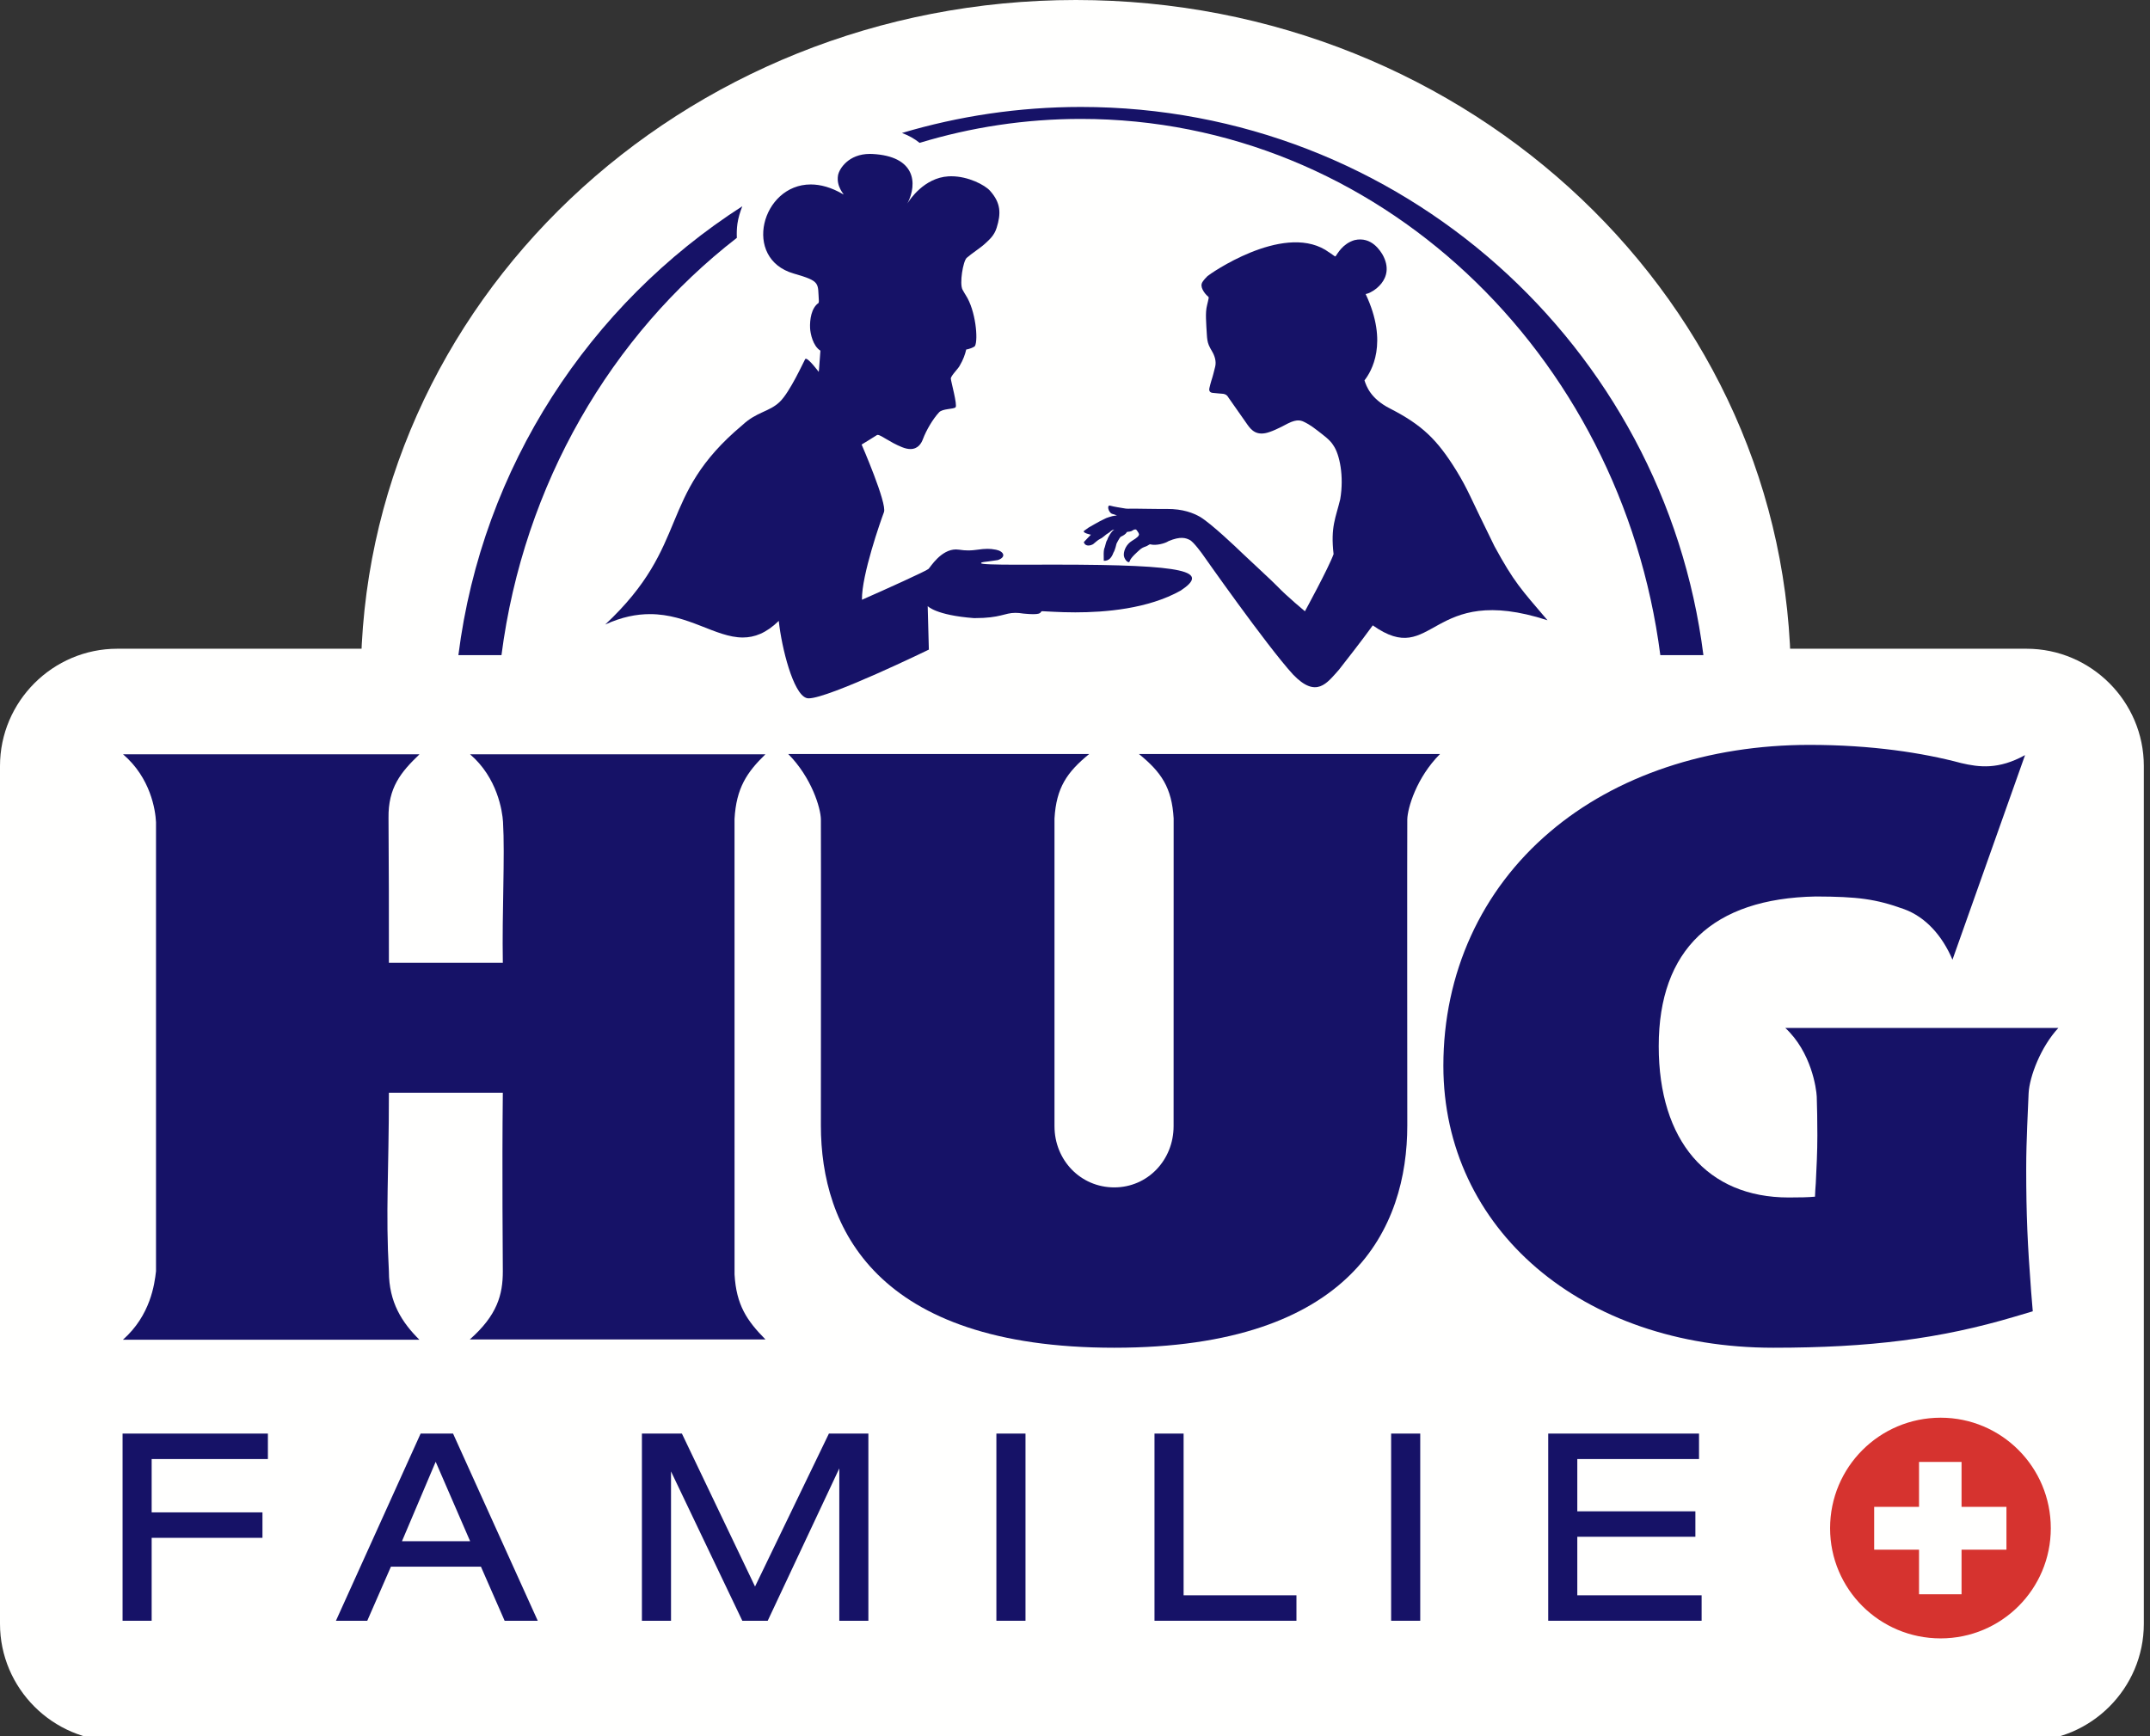<?xml version="1.0" encoding="UTF-8"?>
<svg width="78px" height="63px" viewBox="0 0 78 63" version="1.1" xmlns="http://www.w3.org/2000/svg"
     xmlns:xlink="http://www.w3.org/1999/xlink">
    <rect x="0" y="0" width="78" height="63" fill="#333333" stroke="none"/>
    <title>Logo/mit-weiss</title>
    <g id="Logo/mit-weiss" stroke="none" stroke-width="1" fill="none" fill-rule="evenodd">
        <g id="Group-4" transform="translate(0, -0)" fill="#FFFFFE">
            <path d="M64.97,24.644 C64.97,38.254 53.357,49.288 39.031,49.288 C24.705,49.288 13.091,38.254 13.091,24.644 C13.091,11.033 24.705,0 39.031,0 C53.357,0 64.97,11.033 64.97,24.644"
                  id="Fill-1"></path>
            <path d="M77.776,58.922 C77.776,61.262 75.861,63.177 73.521,63.177 L4.254,63.177 C1.915,63.177 0,61.262 0,58.922 L0,27.795 C0,25.455 1.915,23.54 4.254,23.54 L73.521,23.54 C75.861,23.54 77.776,25.455 77.776,27.795 L77.776,58.922"
                  id="Fill-3"></path>
        </g>
        <polyline id="Fill-5" fill="#161267"
                  points="5.502 58.811 4.447 58.811 4.447 52.019 9.719 52.019 9.719 52.943 5.502 52.943 5.502 54.878 9.522 54.878 9.522 55.802 5.502 55.802 5.502 58.811"></polyline>
        <path d="M14.583,55.925 L17.056,55.925 L15.806,53.042 L14.583,55.925 Z M19.509,58.811 L18.307,58.811 L18.3,58.794 L17.448,56.849 L14.182,56.849 L13.324,58.811 L12.187,58.811 L12.205,58.772 L15.26,52.019 L16.437,52.019 L16.444,52.036 L19.509,58.811 L19.509,58.811 Z"
              id="Fill-6" fill="#161267"></path>
        <polyline id="Fill-7" fill="#161267"
                  points="31.504 58.811 30.449 58.811 30.449 53.282 27.852 58.811 26.931 58.811 26.923 58.795 24.344 53.393 24.344 58.811 23.288 58.811 23.288 52.019 24.739 52.019 24.747 52.036 27.392 57.569 30.072 52.019 31.504 52.019 31.504 58.811"></polyline>
        <polygon id="Fill-8" fill="#161267" points="36.148 58.811 37.204 58.811 37.204 52.019 36.148 52.019"></polygon>
        <polyline id="Fill-9" fill="#161267"
                  points="47.034 58.811 41.884 58.811 41.884 52.019 42.94 52.019 42.94 57.888 47.034 57.888 47.034 58.811"></polyline>
        <polygon id="Fill-10" fill="#161267" points="50.469 58.811 51.525 58.811 51.525 52.019 50.469 52.019"></polygon>
        <polyline id="Fill-11" fill="#161267"
                  points="61.733 58.811 56.168 58.811 56.168 52.019 61.639 52.019 61.639 52.943 57.223 52.943 57.223 54.84 61.507 54.84 61.507 55.763 57.223 55.763 57.223 57.888 61.733 57.888 61.733 58.811"></polyline>
        <path d="M74.401,55.454 C74.401,57.665 72.611,59.451 70.404,59.451 C68.187,59.451 66.394,57.661 66.394,55.454 C66.394,53.234 68.187,51.445 70.404,51.443 C72.611,51.443 74.401,53.234 74.401,55.454"
              id="Fill-12" fill="#D6332F"></path>
        <polyline id="Fill-13" fill="#FFFFFE"
                  points="72.792 54.678 71.163 54.678 71.163 53.048 69.621 53.048 69.621 54.678 67.993 54.678 67.993 56.232 69.621 56.232 69.621 57.85 71.163 57.85 71.163 56.232 72.792 56.232 72.792 54.678"></polyline>
        <path d="M26.732,8.631 C26.724,8.464 26.729,8.293 26.753,8.118 C26.784,7.904 26.849,7.692 26.93,7.484 C21.392,11.043 17.494,16.933 16.63,23.772 L18.193,23.772 C18.997,17.561 22.18,12.157 26.732,8.631"
              id="Fill-14" fill="#161267"></path>
        <path d="M39.215,4.315 C49.947,4.315 58.813,12.783 60.235,23.772 L61.798,23.772 C60.381,12.557 50.814,3.881 39.215,3.881 C36.958,3.881 34.78,4.213 32.723,4.825 C32.986,4.922 33.195,5.048 33.363,5.184 C35.222,4.619 37.185,4.315 39.215,4.315"
              id="Fill-15" fill="#161267"></path>
        <path d="M29.248,25.324 C29.269,25.334 29.3,25.34 29.339,25.34 C30.064,25.34 33.698,23.572 33.698,23.572 L33.656,21.993 C33.656,21.993 33.946,22.324 35.336,22.429 C35.342,22.429 35.348,22.429 35.353,22.429 C36.313,22.429 36.431,22.238 36.839,22.238 C36.923,22.238 37.017,22.246 37.133,22.265 C37.285,22.28 37.398,22.286 37.484,22.286 C37.844,22.286 37.71,22.178 37.822,22.178 C37.83,22.178 37.839,22.179 37.849,22.18 C37.967,22.181 38.409,22.22 39.012,22.22 C40.078,22.22 41.647,22.098 42.836,21.429 C43.867,20.741 43.165,20.488 38.251,20.488 C37.973,20.488 37.683,20.488 37.379,20.49 C37.218,20.491 37.066,20.491 36.924,20.491 C36.074,20.491 35.564,20.475 35.593,20.433 C35.626,20.384 35.612,20.413 36.199,20.323 C36.52,20.216 36.418,20.003 36.134,19.947 C36.016,19.923 35.915,19.915 35.821,19.915 C35.579,19.915 35.393,19.973 35.122,19.973 C35.026,19.973 34.919,19.965 34.795,19.946 C34.758,19.94 34.721,19.937 34.684,19.937 C34.136,19.937 33.757,20.576 33.685,20.644 C33.608,20.717 32.112,21.394 31.271,21.763 C31.256,20.87 31.95,18.899 32.069,18.584 C32.189,18.269 31.259,16.131 31.259,16.131 C31.259,16.131 31.715,15.854 31.81,15.79 C31.819,15.784 31.829,15.781 31.842,15.781 C31.965,15.781 32.267,16.043 32.725,16.226 C32.843,16.274 32.944,16.294 33.029,16.294 C33.31,16.294 33.427,16.081 33.48,15.941 C33.612,15.593 33.845,15.205 34.067,14.963 C34.191,14.824 34.59,14.852 34.666,14.78 C34.742,14.707 34.499,13.84 34.495,13.738 C34.492,13.635 34.776,13.369 34.823,13.259 C34.942,13.057 35.012,12.864 35.054,12.682 C35.055,12.682 35.055,12.682 35.055,12.682 C35.111,12.682 35.336,12.606 35.371,12.555 C35.493,12.327 35.398,11.269 35.039,10.715 C35.039,10.715 34.979,10.621 34.921,10.514 C34.801,10.297 34.939,9.474 35.071,9.357 C35.247,9.2 35.58,8.989 35.739,8.839 C35.901,8.688 36.07,8.546 36.158,8.265 C36.318,7.753 36.316,7.366 35.914,6.919 C35.731,6.716 35.133,6.396 34.512,6.396 C34.476,6.396 34.441,6.397 34.406,6.399 C33.526,6.452 32.999,7.251 32.923,7.378 C32.921,7.383 32.919,7.388 32.916,7.393 C32.915,7.394 32.915,7.394 32.914,7.394 C32.914,7.394 32.917,7.389 32.923,7.378 C33.299,6.643 33.201,5.665 31.647,5.587 C31.618,5.585 31.588,5.585 31.56,5.585 C30.781,5.584 30.444,6.13 30.403,6.36 C30.332,6.775 30.629,7.055 30.602,7.055 C30.6,7.055 30.593,7.052 30.583,7.046 C30.159,6.798 29.765,6.693 29.413,6.693 C27.631,6.693 26.92,9.385 28.793,9.925 C29.789,10.212 29.662,10.26 29.708,10.928 C29.704,10.95 29.7,10.971 29.697,10.993 C29.435,11.172 29.374,11.599 29.389,11.909 C29.399,12.1 29.49,12.554 29.764,12.724 C29.757,12.812 29.75,12.904 29.744,12.996 C29.712,13.477 29.703,13.494 29.702,13.494 C29.702,13.494 29.349,13.018 29.236,13.018 C29.225,13.018 29.216,13.023 29.21,13.033 C29.145,13.147 28.656,14.228 28.289,14.581 C27.903,14.952 27.46,14.932 26.928,15.429 C23.827,18.029 25.082,19.737 21.956,22.662 C22.558,22.386 23.093,22.284 23.578,22.284 C24.975,22.284 25.96,23.132 26.948,23.132 C27.372,23.132 27.796,22.976 28.253,22.53 C28.361,23.532 28.777,25.159 29.248,25.324"
              id="Fill-16" fill="#161267"></path>
        <path d="M41.068,19.625 C40.866,19.749 40.775,19.959 40.771,20.12 C40.761,20.28 40.951,20.484 40.986,20.361 C41.017,20.236 41.284,20.009 41.344,19.954 C41.408,19.892 41.491,19.854 41.55,19.836 C41.647,19.806 41.696,19.742 41.732,19.752 C41.935,19.809 42.272,19.719 42.393,19.635 C42.83,19.451 43.021,19.521 43.159,19.591 C43.3,19.655 43.623,20.107 43.623,20.107 C43.623,20.107 45.939,23.411 46.909,24.474 C47.76,25.361 48.141,24.784 48.572,24.307 C48.922,23.858 49.274,23.415 49.803,22.692 C52.04,24.272 51.835,21.108 56.142,22.507 C55.169,21.365 54.931,21.126 54.22,19.825 C53.288,17.94 53.279,17.804 52.829,17.065 C52.135,15.948 51.597,15.423 50.425,14.822 C49.729,14.468 49.573,14.021 49.502,13.802 C49.751,13.485 50.383,12.445 49.544,10.669 C49.751,10.648 50.659,10.14 50.159,9.241 C50.077,9.11 49.761,8.569 49.14,8.713 C48.704,8.845 48.524,9.209 48.461,9.289 C48.445,9.31 48.437,9.308 48.413,9.291 C48.094,9.062 48.369,9.263 48.08,9.065 C46.485,8.115 43.874,9.953 43.805,10.02 C43.74,10.084 43.677,10.153 43.627,10.229 C43.567,10.32 43.585,10.419 43.632,10.513 C43.681,10.61 43.748,10.693 43.831,10.763 C43.852,10.781 43.854,10.8 43.848,10.825 C43.831,10.902 43.816,10.981 43.795,11.058 C43.752,11.221 43.748,11.386 43.752,11.551 C43.759,11.752 43.77,11.953 43.784,12.153 C43.792,12.282 43.805,12.411 43.857,12.531 C43.888,12.603 43.927,12.672 43.967,12.74 C44.071,12.912 44.133,13.118 44.085,13.308 C44.038,13.493 44.006,13.636 43.945,13.82 C43.924,13.881 43.891,14.02 43.879,14.07 C43.845,14.2 43.912,14.246 43.994,14.256 C44.141,14.275 44.331,14.283 44.376,14.29 C44.44,14.302 44.508,14.319 44.572,14.433 L45.261,15.416 C45.397,15.605 45.594,15.842 46.062,15.674 C46.32,15.589 46.724,15.366 46.724,15.366 C47.082,15.187 47.222,15.263 47.354,15.331 C47.354,15.331 47.526,15.409 47.803,15.628 C48.028,15.805 48.256,15.964 48.375,16.164 C48.599,16.483 48.766,17.281 48.622,18.115 C48.46,18.791 48.267,19.115 48.381,20.107 C48.195,20.621 47.342,22.18 47.342,22.18 C47.342,22.18 46.692,21.645 46.329,21.264 C46.198,21.122 45.294,20.291 45.072,20.077 C44.85,19.862 43.951,19.005 43.536,18.754 C43.292,18.617 42.924,18.464 42.327,18.468 C41.963,18.473 41.068,18.452 41.002,18.458 C40.947,18.462 40.941,18.459 40.889,18.458 C40.866,18.46 40.833,18.454 40.763,18.442 C40.684,18.428 40.415,18.389 40.282,18.35 C40.139,18.306 40.212,18.594 40.341,18.643 C40.417,18.671 40.523,18.703 40.523,18.703 C40.523,18.703 40.405,18.716 40.354,18.729 C40.302,18.749 40.161,18.774 40.049,18.84 C39.872,18.92 39.528,19.127 39.488,19.147 C39.446,19.177 39.381,19.225 39.321,19.268 C39.274,19.341 39.577,19.403 39.577,19.403 C39.577,19.403 39.381,19.602 39.32,19.671 C39.377,19.865 39.6,19.782 39.653,19.749 C39.71,19.708 39.823,19.594 39.913,19.553 C40.019,19.507 40.115,19.392 40.201,19.349 C40.287,19.305 40.312,19.228 40.426,19.217 C40.324,19.265 40.186,19.518 40.168,19.594 C40.138,19.628 40.113,19.733 40.08,19.859 C40.023,19.957 40.044,20.219 40.044,20.349 C40.228,20.359 40.333,20.228 40.395,20.051 C40.454,19.966 40.506,19.727 40.506,19.727 C40.506,19.727 40.597,19.542 40.653,19.48 C40.734,19.442 40.844,19.389 40.88,19.305 C40.95,19.285 41.011,19.303 41.093,19.245 C41.157,19.199 41.216,19.213 41.216,19.213 C41.216,19.213 41.307,19.317 41.322,19.38 C41.326,19.443 41.266,19.506 41.068,19.625"
              id="Fill-17" fill="#161267"></path>
        <path d="M73.509,42.398 C73.509,41.343 73.575,40.28 73.596,39.671 C73.628,39.062 74.04,37.983 74.675,37.301 L64.77,37.301 C65.714,38.179 65.896,39.496 65.91,39.792 C65.923,40.078 65.932,40.783 65.932,41.197 C65.932,41.808 65.903,42.357 65.875,42.936 C65.863,43.097 65.851,43.258 65.846,43.423 C65.595,43.446 65.302,43.452 64.892,43.452 C61.936,43.452 60.177,41.395 60.177,37.962 C60.177,34.457 62.14,32.6 65.875,32.53 C67.398,32.536 68.041,32.616 69.08,32.99 C69.865,33.278 70.465,33.955 70.834,34.824 L73.467,27.4 C72.503,27.933 71.801,27.841 71.153,27.69 C69.758,27.317 67.903,27.029 65.648,27.029 C61.96,27.029 58.619,28.147 56.227,30.188 C53.736,32.304 52.364,35.319 52.364,38.675 C52.364,44.593 57.397,48.904 64.329,48.904 C67.841,48.904 70.382,48.582 73.094,47.776 L73.747,47.582 L73.687,46.857 C73.557,45.127 73.509,44.121 73.509,42.398"
              id="Fill-18" fill="#161267"></path>
        <path d="M26.648,29.716 C26.712,28.595 27.094,28.026 27.769,27.37 L17.052,27.37 C18.047,28.219 18.226,29.44 18.249,29.823 C18.322,31.063 18.21,33.094 18.242,34.936 L14.109,34.936 C14.109,33.005 14.109,31.599 14.095,29.685 C14.08,28.581 14.538,28.022 15.219,27.37 L4.463,27.37 C5.463,28.224 5.639,29.391 5.66,29.833 L5.66,46.128 C5.606,46.599 5.461,47.728 4.46,48.613 L15.215,48.613 C14.589,47.994 14.109,47.258 14.109,46.135 C13.987,43.953 14.109,42.587 14.109,39.652 L18.242,39.652 C18.21,42.52 18.242,45.701 18.242,46.135 C18.242,46.979 18.038,47.727 17.044,48.603 L27.77,48.603 C27.094,47.92 26.713,47.353 26.649,46.248 L26.648,29.716"
              id="Fill-19" fill="#161267"></path>
        <path d="M42.579,29.7 L42.577,40.864 C42.577,42.093 41.638,43.086 40.425,43.086 C39.197,43.086 38.256,42.093 38.256,40.864 L38.256,29.7 C38.322,28.581 38.708,28.019 39.515,27.36 L28.596,27.36 C29.443,28.214 29.776,29.322 29.781,29.734 C29.788,30.146 29.781,40.839 29.781,40.839 C29.781,44.517 31.744,48.904 40.425,48.904 C49.096,48.904 51.055,44.517 51.055,40.839 C51.055,40.839 51.047,30.146 51.055,29.734 C51.064,29.322 51.39,28.214 52.243,27.36 L41.319,27.36 C42.132,28.019 42.515,28.581 42.579,29.7"
              id="Fill-20" fill="#161267"></path>
    </g>
</svg>